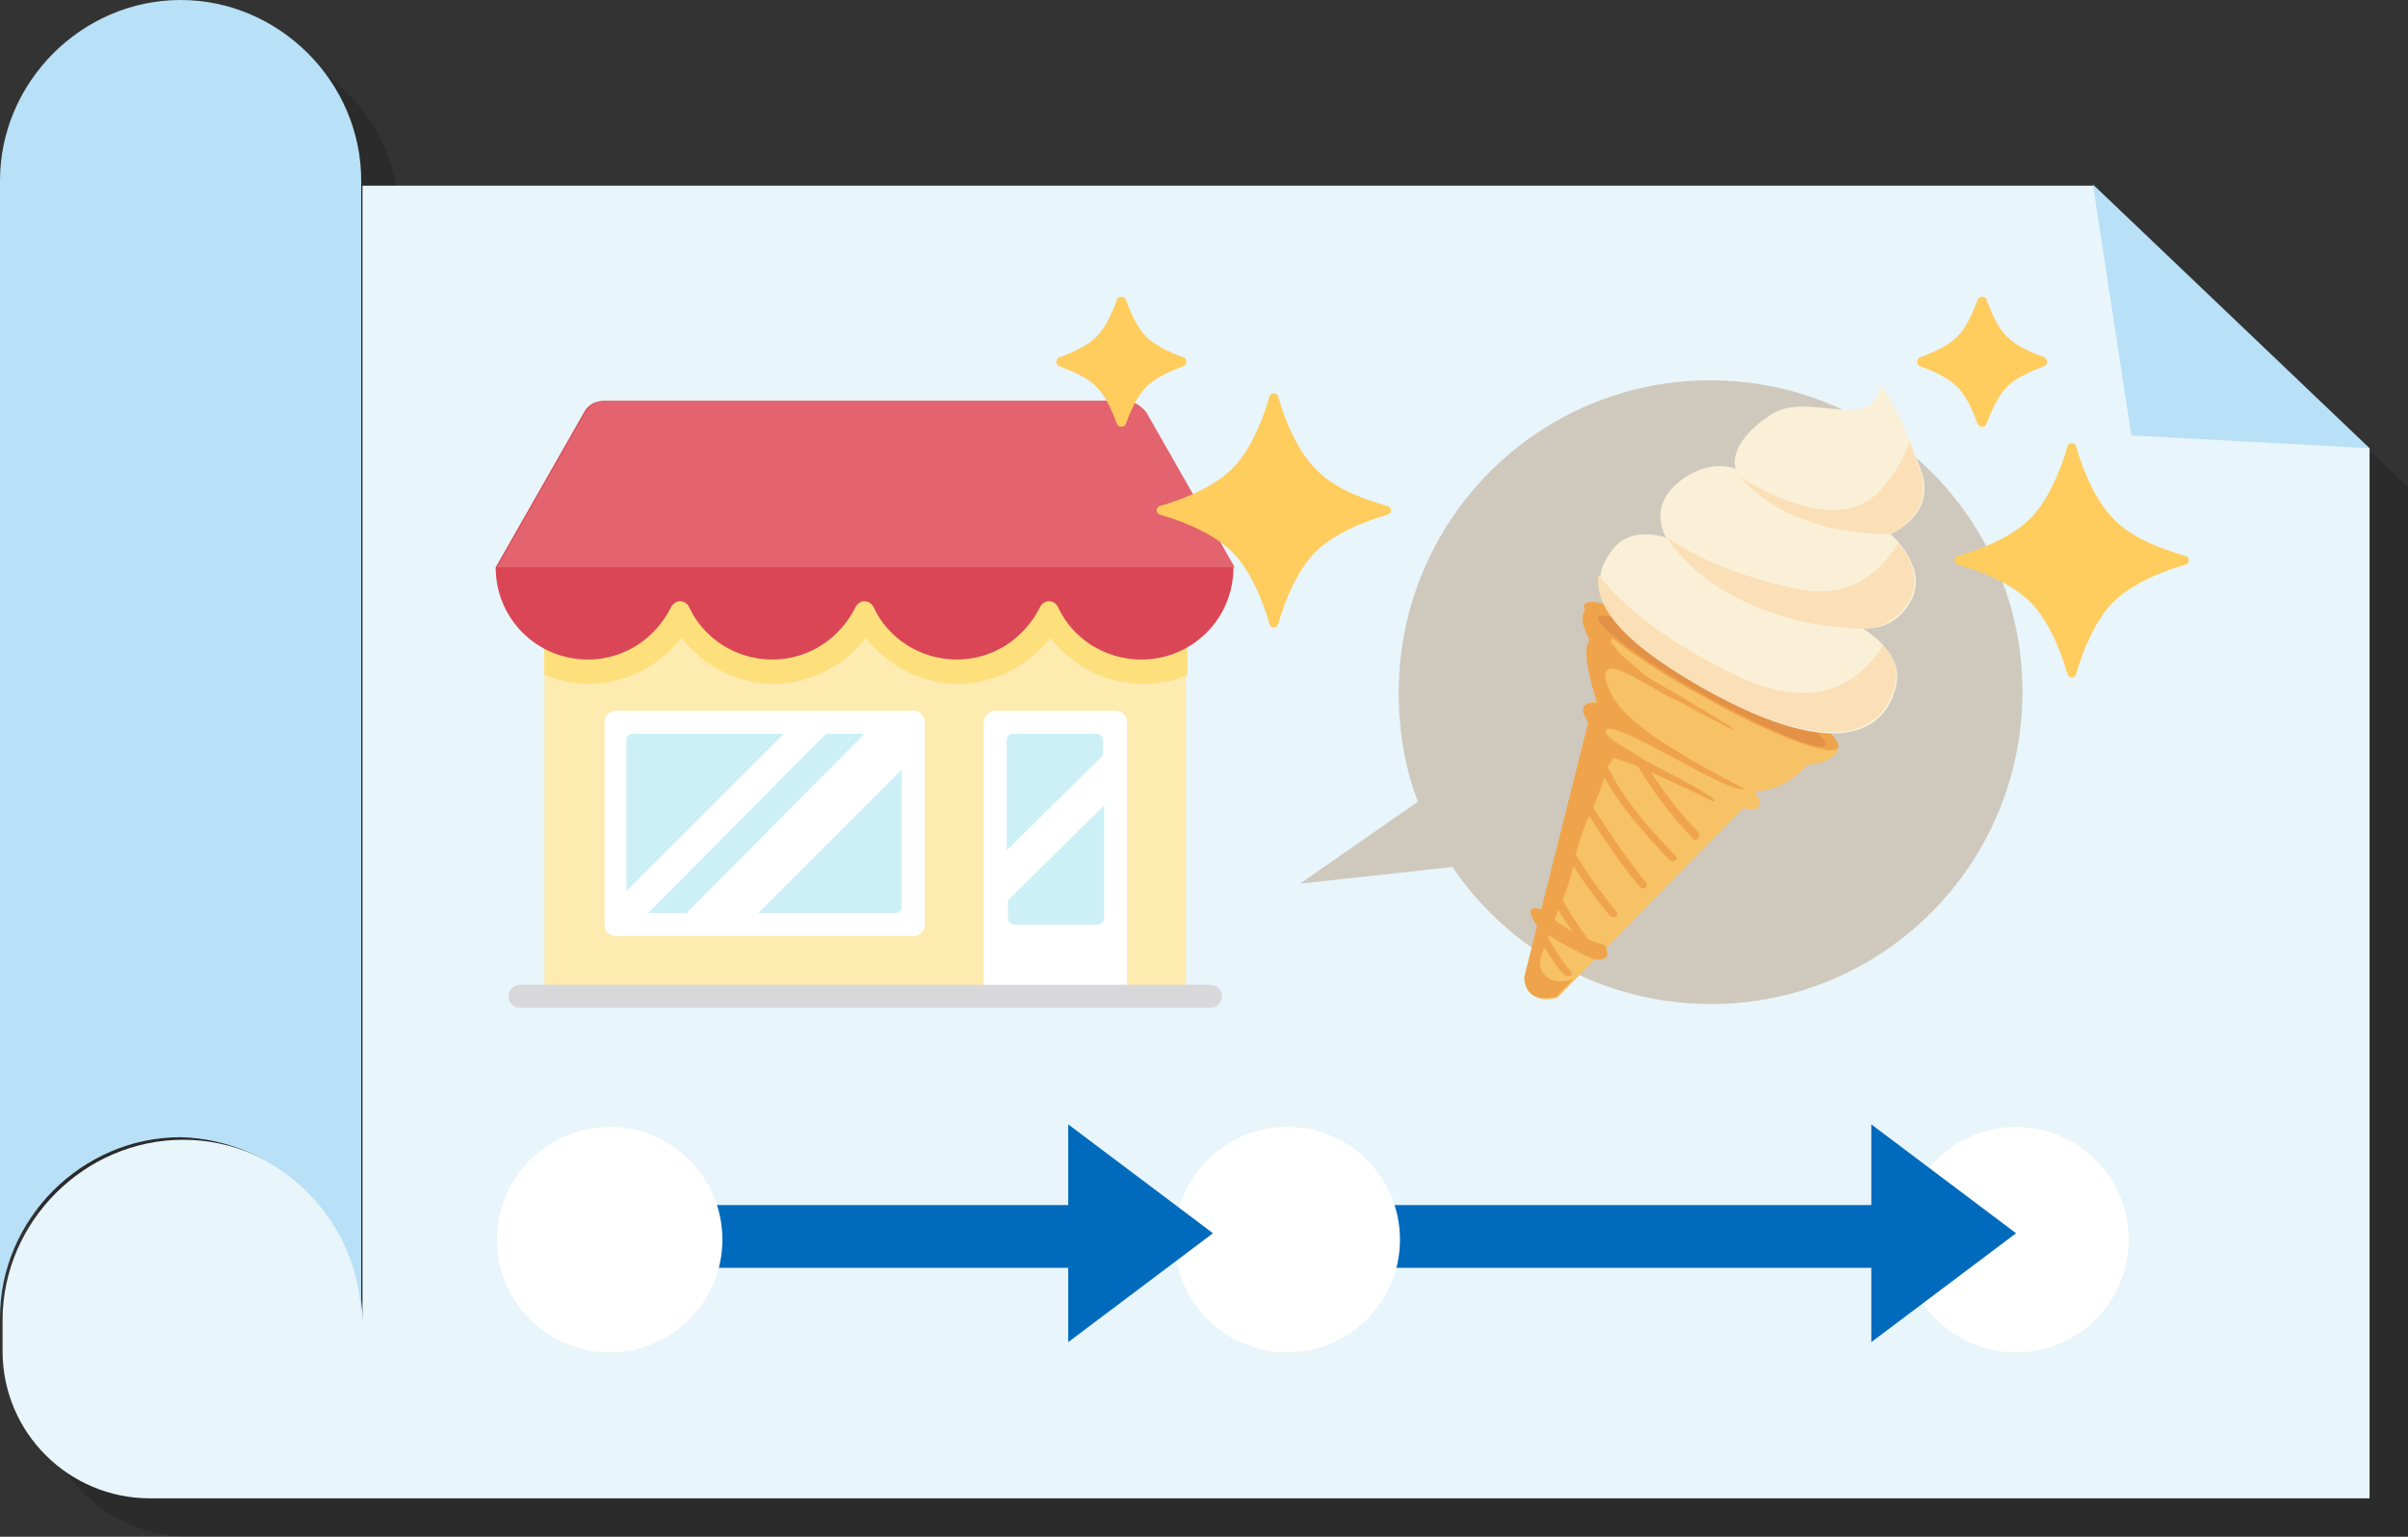 <?xml version="1.0" encoding="utf-8"?>
<!-- Generator: Adobe Illustrator 24.2.3, SVG Export Plug-In . SVG Version: 6.00 Build 0)  -->
<svg version="1.1" id="レイヤー_1" xmlns="http://www.w3.org/2000/svg" xmlns:xlink="http://www.w3.org/1999/xlink" x="0px"
	 y="0px" viewBox="0 0 188 120" style="enable-background:new 0 0 188 120;" xml:space="preserve">
<rect x="0" y="0" width="188" height="120" fill="#333333" stroke="none"/>
<style type="text/css">
	.st0{opacity:0.15;}
	.st1{fill:none;stroke:#000000;stroke-width:1.383;stroke-linecap:round;stroke-linejoin:round;stroke-miterlimit:10;}
	.st2{fill:none;stroke:#000000;stroke-width:2.345;stroke-linecap:round;stroke-linejoin:round;stroke-miterlimit:10;}
	.st3{fill:#E8F5FB;}
	.st4{fill:#B8E0F6;}
	.st5{fill:#FFFFFF;}
	.st6{fill:#006ABC;}
	.st7{fill:#FDEBB0;}
	.st8{fill:#FDDF7C;}
	.st9{fill:#DA4655;}
	.st10{fill:#E3646E;}
	.st11{fill:#D8D7DA;}
	.st12{fill:#CCF0F6;}
	.st13{fill:#FFCD5E;}
	.st14{fill:#CFC9BD;}
	.st15{fill:#F7C165;}
	.st16{fill:none;stroke:#DBA87C;stroke-width:1.383;stroke-linecap:round;stroke-linejoin:round;stroke-miterlimit:10;}
	.st17{fill:#EFA44B;}
	.st18{fill:none;stroke:#EFA44B;stroke-width:2.345;stroke-linecap:round;stroke-linejoin:round;stroke-miterlimit:10;}
	.st19{fill:#E39146;}
	.st20{fill:#FAF0D7;}
	.st21{fill:#F09644;}
	.st22{fill:#FADFB7;}
</style>
<g>
	<g class="st0">
		<path d="M175.3,33.1l-8.9-15.6H31.3v88.7C31.3,98.4,25,92,17.3,92S3.2,98.4,3.2,106.1v2.4c0,6.4,5.2,11.5,11.5,11.5H188
			c0,0,0-52.1,0-82L175.3,33.1z"/>
		<path d="M31.2,106.1v-89C31.2,9.4,24.8,3,17.1,3l0,0C9.4,3,3,9.4,3,17.1v88.8c0-7.7,6.4-14.1,14.1-14.1
			C24.8,92,31.2,98.4,31.2,106.1z"/>
		<ellipse cx="160.4" cy="99.8" rx="8.8" ry="8.8"/>
		<rect x="105.5" y="97.1" width="48" height="4.9"/>
		<polygon points="160.4,99.3 149.1,90.8 149.1,107.8 		"/>
		<ellipse cx="103.5" cy="99.8" rx="8.8" ry="8.8"/>
		<rect x="42.7" y="97.1" width="48" height="4.9"/>
		<polygon points="97.7,99.3 86.4,90.8 86.4,107.8 		"/>
		<ellipse cx="50.6" cy="99.8" rx="8.8" ry="8.8"/>
		<polygon points="166.4,17.4 188,38 169.4,37 		"/>
		<rect x="45.5" y="49.2" width="50.1" height="31.6"/>
		<path d="M45.5,55.7c1.1,0.4,2.2,0.7,3.5,0.7c2.8,0,5.5-1.4,7.2-3.6c1.7,2.2,4.4,3.6,7.2,3.6c2.8,0,5.5-1.4,7.2-3.6
			c1.7,2.2,4.4,3.6,7.2,3.6c2.8,0,5.5-1.4,7.2-3.6c1.7,2.2,4.4,3.6,7.2,3.6c1.2,0,2.4-0.2,3.5-0.7v-6.5H45.5V55.7z"/>
		<path d="M99.3,47.3c0,4-3.2,7.2-7.2,7.2c-2.9,0-5.4-1.7-6.5-4.1c-0.3-0.6-1.1-0.6-1.4,0c-1.2,2.4-3.6,4.1-6.5,4.1
			s-5.4-1.7-6.5-4.1c-0.3-0.6-1.1-0.6-1.4,0c-1.2,2.4-3.6,4.1-6.5,4.1s-5.4-1.7-6.5-4.1c-0.3-0.6-1.1-0.6-1.4,0
			c-1.2,2.4-3.6,4.1-6.5,4.1c-4,0-7.2-3.2-7.2-7.2l6.9-12.1c0.3-0.6,0.9-0.9,1.6-0.9h40.6c0.7,0,1.3,0.4,1.6,0.9L99.3,47.3z"/>
		<path d="M90.8,34.3H50.3c-0.7,0-1.3,0.4-1.6,0.9l-6.9,12.1h57.6l-6.9-12.1C92.1,34.7,91.5,34.3,90.8,34.3z"/>
		<path d="M79.8,59.4v21.4H91V59.4c0-0.5-0.4-0.9-0.9-0.9h-9.3C80.2,58.5,79.8,58.9,79.8,59.4z"/>
		<path d="M97.5,81.7H43.6c-0.5,0-0.9-0.4-0.9-0.9c0-0.5,0.4-0.9,0.9-0.9h53.9c0.5,0,0.9,0.4,0.9,0.9C98.4,81.3,98,81.7,97.5,81.7z"
			/>
		<path d="M74.3,76.1H51.1c-0.5,0-0.9-0.4-0.9-0.9V59.4c0-0.5,0.4-0.9,0.9-0.9h23.2c0.5,0,0.9,0.4,0.9,0.9v15.8
			C75.2,75.7,74.8,76.1,74.3,76.1z"/>
		<path d="M62.2,74.3h10.7c0.3,0,0.5-0.2,0.5-0.5V63.1L62.2,74.3z"/>
		<polygon points="56.6,74.3 70.5,60.3 67.5,60.3 53.6,74.3 		"/>
		<path d="M64.2,60.3H52.4c-0.3,0-0.5,0.2-0.5,0.5v11.8L64.2,60.3z"/>
		<path d="M89.1,62v-1.2c0-0.3-0.2-0.5-0.5-0.5h-6.5c-0.3,0-0.5,0.2-0.5,0.5v8.6L89.1,62z"/>
		<path d="M81.7,73.3v1.4c0,0.3,0.2,0.5,0.5,0.5h6.5c0.3,0,0.5-0.2,0.5-0.5v-8.8L81.7,73.3z"/>
		<path d="M105.7,39.6c-1.3-1.3-2.3-3.5-2.9-5.6c-0.1-0.4-0.6-0.4-0.7,0c-0.6,2.1-1.6,4.3-2.9,5.6c-1.3,1.3-3.5,2.3-5.6,2.9
			c-0.4,0.1-0.4,0.6,0,0.7c2.1,0.6,4.3,1.6,5.6,2.9c1.3,1.3,2.3,3.5,2.9,5.6c0.1,0.4,0.6,0.4,0.7,0c0.6-2.1,1.6-4.3,2.9-5.6
			c1.3-1.3,3.5-2.3,5.6-2.9c0.4-0.1,0.4-0.6,0-0.7C109.1,41.9,107,41,105.7,39.6z"/>
		<path d="M92.5,29.3c-0.7-0.7-1.2-1.8-1.6-2.9c-0.1-0.3-0.6-0.3-0.7,0c-0.4,1.1-0.9,2.2-1.6,2.9c-0.7,0.7-1.8,1.2-2.9,1.6
			c-0.3,0.1-0.3,0.6,0,0.7c1.1,0.4,2.2,0.9,2.9,1.6c0.7,0.7,1.2,1.8,1.6,2.9c0.1,0.3,0.6,0.3,0.7,0c0.4-1.1,0.9-2.2,1.6-2.9
			c0.7-0.7,1.8-1.2,2.9-1.6c0.3-0.1,0.3-0.6,0-0.7C94.3,30.5,93.2,30,92.5,29.3z"/>
		<path d="M159.7,29.3c-0.7-0.7-1.2-1.8-1.6-2.9c-0.1-0.3-0.6-0.3-0.7,0c-0.4,1.1-0.9,2.2-1.6,2.9c-0.7,0.7-1.8,1.2-2.9,1.6
			c-0.3,0.1-0.3,0.6,0,0.7c1.1,0.4,2.2,0.9,2.9,1.6c0.7,0.7,1.2,1.8,1.6,2.9c0.1,0.3,0.6,0.3,0.7,0c0.4-1.1,0.9-2.2,1.6-2.9
			c0.7-0.7,1.8-1.2,2.9-1.6c0.3-0.1,0.3-0.6,0-0.7C161.5,30.5,160.4,30,159.7,29.3z"/>
		<path d="M136.5,32.7c-13.4,0-24.3,10.9-24.3,24.4c0,3,0.5,5.9,1.5,8.5l-9.2,6.4l11.9-1.3c4.4,6.5,11.8,10.7,20.2,10.7
			c13.4,0,24.3-10.9,24.3-24.4C160.9,43.6,150,32.7,136.5,32.7z"/>
		<path d="M127.1,50.5c0,0,4.8,4.1,19.4,11.1c0,0-0.6,1.1-2.4,1.1c0,0-1.5,2-4.1,2.1c0,0,1.3,1.8-0.9,1.3l-14.5,14.8
			c0,0-2.3,0.8-2.5-1.5l5.2-20.1c0,0-1.4-1.7,0.7-1.5c0,0-1.4-4.1-0.6-4.9C127.4,52.9,126.2,51,127.1,50.5z"/>
		<path class="st1" d="M125.3,67.1"/>
		<path d="M123.3,77.8c0.6-2.1,1.5-3.8,2.2-5.9c0.1-0.5,0.3-1,0.4-1.6c0.6-3.1,1.7-4.1,2.5-7.1c0-0.2,0.6-1.1,0.6-1
			c1.7,0.4,6.1,2.6,7.8,3.4c0.6-0.3-5.5-3.2-5.5-3.3c-1.2-0.8,0.2,0.1-2.1-1.3c-0.3-0.2-1.3-1-0.6-1.1c1.7,0,9.4,5.1,10.6,4.7
			c-6.9-3.6-9.4-5.5-10.4-7.4c-0.5-1-0.8-2,0.1-2c1,0,6.7,3.7,4.3,2.1c12.7,6.9-1.5-1.4-1.7-1.5c-1.3-1.2-1.7-1.3-2.7-2.6
			c-0.1-0.2,0.2-0.6,0.5-0.5c0.2,0,0.3,0.1,0.5,0.1c-2-1.4-2.9-2.2-2.9-2.2c-0.9,0.4,0.2,2.4,0.2,2.4c-0.8,0.8,0.6,4.9,0.6,4.9
			c-2-0.2-0.7,1.5-0.7,1.5L122,79.3c0.1,2.3,2.5,1.5,2.5,1.5l1.3-1.3c0,0-0.1,0-0.1,0C123.7,80.1,123,78.6,123.3,77.8z"/>
		<path d="M128.7,74.5c-0.1,0-0.1-0.1-0.1-0.1c-0.1-0.1-2.2-2.7-3.4-4.8c-0.1-0.2,0-0.3,0.2-0.4c0.2,0,0.4,0.1,0.5,0.3
			c1.1,2,3.3,4.7,3.3,4.7c0.1,0.2,0.1,0.3-0.1,0.4C128.9,74.6,128.8,74.6,128.7,74.5z"/>
		<path d="M126.7,76.9c-0.1,0-0.1-0.1-0.1-0.1c-0.1-0.1-1.3-1.5-2.4-3.6c-0.1-0.2,0-0.3,0.2-0.4c0.2,0,0.4,0.1,0.5,0.3
			c1.1,2,2.3,3.5,2.3,3.5c0.1,0.2,0.1,0.3,0,0.4C126.9,77,126.8,77,126.7,76.9z"/>
		<path d="M125.2,79.2c0,0-0.1-0.1-0.1-0.1c0,0-0.8-0.8-2-2.9c-0.1-0.2,0-0.3,0.2-0.4c0.2,0,0.4,0.1,0.5,0.3c1.1,2,1.8,2.7,1.8,2.7
			c0.1,0.1,0.2,0.3,0,0.4C125.5,79.2,125.3,79.2,125.2,79.2z"/>
		<path d="M131.1,72.3c-0.1,0-0.1-0.1-0.1-0.1c-2.1-2.4-4.4-6.3-4.5-6.4c-0.1-0.2,0-0.3,0.1-0.4c0.2,0,0.4,0.1,0.5,0.2
			c0,0,2.4,3.9,4.4,6.3c0.1,0.2,0.1,0.3,0,0.4C131.3,72.4,131.2,72.4,131.1,72.3z"/>
		<path d="M133.4,70.2c0,0-0.1-0.1-0.1-0.1c-0.2-0.2-3.8-3.8-5.3-6.9c-0.1-0.2,0-0.3,0.2-0.3c0.2,0,0.4,0.1,0.5,0.3
			c1.4,3,5.1,6.6,5.1,6.6c0.1,0.1,0.2,0.3,0,0.4C133.6,70.3,133.5,70.3,133.4,70.2z"/>
		<path d="M135.2,68.5c0,0-0.1-0.1-0.1-0.1c-2.6-2.7-4.2-5.5-4.3-5.7c-0.1-0.2,0-0.3,0.1-0.4c0.2,0,0.4,0.1,0.5,0.2
			c0,0,1.6,2.8,4.2,5.5c0.1,0.1,0.1,0.3,0,0.4C135.5,68.6,135.3,68.6,135.2,68.5z"/>
		<path class="st2" d="M135.1,64.5"/>
		<path d="M146.5,61.4c-0.5,0.8-5.5-1.1-10.9-4.2s-9.4-6.2-8.9-7c0.5-0.8,5.2,0.9,10.6,3.9C142.7,57.2,147,60.6,146.5,61.4z"/>
		<path d="M145.5,61.2c-0.3,0.6-4.8-1.3-9.6-4c-4.8-2.7-8.4-5.4-8.1-6c0.3-0.6,4.5,1.1,9.3,3.7C141.9,57.7,145.8,60.5,145.5,61.2z"
			/>
		<path d="M123.3,74c0,0,2.3,2.1,5,2.8c0,0,0.8,1.4-0.9,1.1c0,0-3.5-1.6-4.4-2.6C123,75.3,121.7,73.5,123.3,74z"/>
		<path d="M149.8,33c0,0,0,1.9-2,2c-2.1,0.1-4.6-0.8-6.4,0.3c-1.8,1.1-3.3,2.8-2.9,4.3c0,0-2.1-0.9-4.5,1.1c-2.4,2-0.9,4.3-0.9,4.3
			s-2.6-1-4.1,0.8c-1.5,1.8-3.2,5.4,7.8,11.4c11,5.9,13.6,1.9,14.2-0.5c0.8-2.8-2.7-4.7-2.7-4.7s2.4,0.6,3.9-2.1
			c1.4-2.6-1.6-5.2-1.6-5.2s3.4-1.4,2.5-4.6C152,36.9,151,34.6,149.8,33z"/>
		<path d="M149.5,51.8c-0.1,0-0.3,0-0.4,0C149.2,51.8,149.4,51.8,149.5,51.8z"/>
		<path d="M149.7,41.4c-3.6,3.8-10.9-1.2-10.9-1.2c3.2,3.6,8,4.5,11.7,4.5c0,0,0,0,0,0s3.4-1.4,2.5-4.6c-0.3-1-0.6-1.8-0.9-2.6
			C151.7,38.6,151,40,149.7,41.4z"/>
		<path d="M148.8,51.8c0.1,0,0.2,0,0.3,0C148.9,51.8,148.8,51.7,148.8,51.8C148.8,51.7,148.8,51.7,148.8,51.8z"/>
		<path d="M152.1,49.8c0.9-1.7-0.1-3.4-0.9-4.4c-1.1,1.8-3.4,4.5-7.8,3.6c-6.6-1.3-10.2-4-10.2-4s2.4,4.6,10.4,6.5
			c1.7,0.4,3.2,0.5,4.5,0.6c0,0-0.1,0-0.1,0s0.1,0,0.3,0c0.1,0,0.3,0,0.4,0C149.7,52,151.1,51.6,152.1,49.8z"/>
		<path d="M136.7,57.1c11,5.9,13.6,1.9,14.2-0.5c0.4-1.3-0.2-2.4-0.9-3.2c-1.2,2-4.4,5.6-11.1,2.5c-6.9-3.2-10-6.6-11.1-8
			C127.5,50,129,53,136.7,57.1z"/>
		<path d="M168,43.5c-1.3-1.3-2.3-3.5-2.9-5.6c-0.1-0.4-0.6-0.4-0.7,0c-0.6,2.1-1.6,4.3-2.9,5.6c-1.3,1.3-3.5,2.3-5.6,2.9
			c-0.4,0.1-0.4,0.6,0,0.7c2.1,0.6,4.3,1.6,5.6,2.9c1.3,1.3,2.3,3.5,2.9,5.6c0.1,0.4,0.6,0.4,0.7,0c0.6-2.1,1.6-4.3,2.9-5.6
			c1.3-1.3,3.5-2.3,5.6-2.9c0.4-0.1,0.4-0.6,0-0.7C171.5,45.8,169.3,44.9,168,43.5z"/>
	</g>
	<g>
		<g>
			<path class="st3" d="M172.3,30.1l-8.9-15.6H28.3v88.7C28.3,95.4,22,89,14.3,89S0.2,95.4,0.2,103.1v2.4c0,6.4,5.2,11.5,11.5,11.5
				H185c0,0,0-52.1,0-82L172.3,30.1z"/>
			<path class="st4" d="M28.2,103.1v-89C28.2,6.4,21.8,0,14.1,0l0,0C6.4,0,0,6.4,0,14.1v88.8c0-7.7,6.4-14.1,14.1-14.1
				C21.8,89,28.2,95.4,28.2,103.1z"/>
			<g>
				<ellipse class="st5" cx="157.4" cy="96.8" rx="8.8" ry="8.8"/>
				<g>
					<rect x="102.5" y="94.1" class="st6" width="48" height="4.9"/>
					<polygon class="st6" points="157.4,96.3 146.1,87.8 146.1,104.8 					"/>
				</g>
				<ellipse class="st5" cx="100.5" cy="96.8" rx="8.8" ry="8.8"/>
				<g>
					<rect x="39.7" y="94.1" class="st6" width="48" height="4.9"/>
					<polygon class="st6" points="94.7,96.3 83.4,87.8 83.4,104.8 					"/>
				</g>
				<ellipse class="st5" cx="47.6" cy="96.8" rx="8.8" ry="8.8"/>
			</g>
			<polygon class="st4" points="163.4,14.4 185,35 166.4,34 			"/>
			<g>
				<g>
					<g>
						<rect x="42.5" y="46.2" class="st7" width="50.1" height="31.6"/>
						<path class="st8" d="M42.5,52.7c1.1,0.4,2.2,0.7,3.5,0.7c2.8,0,5.5-1.4,7.2-3.6c1.7,2.2,4.4,3.6,7.2,3.6
							c2.8,0,5.5-1.4,7.2-3.6c1.7,2.2,4.4,3.6,7.2,3.6c2.8,0,5.5-1.4,7.2-3.6c1.7,2.2,4.4,3.6,7.2,3.6c1.2,0,2.4-0.2,3.5-0.7v-6.5
							H42.5V52.7z"/>
						<path class="st9" d="M96.3,44.3c0,4-3.2,7.2-7.2,7.2c-2.9,0-5.4-1.7-6.5-4.1c-0.3-0.6-1.1-0.6-1.4,0c-1.2,2.4-3.6,4.1-6.5,4.1
							s-5.4-1.7-6.5-4.1c-0.3-0.6-1.1-0.6-1.4,0c-1.2,2.4-3.6,4.1-6.5,4.1c-2.9,0-5.4-1.7-6.5-4.1c-0.3-0.6-1.1-0.6-1.4,0
							c-1.2,2.4-3.6,4.1-6.5,4.1c-4,0-7.2-3.2-7.2-7.2l6.9-12.1c0.3-0.6,0.9-0.9,1.6-0.9h40.6c0.7,0,1.3,0.4,1.6,0.9L96.3,44.3z"/>
						<path class="st10" d="M87.8,31.3H47.3c-0.7,0-1.3,0.4-1.6,0.9l-6.9,12.1h57.6l-6.9-12.1C89.1,31.7,88.5,31.3,87.8,31.3z"/>
						<path class="st5" d="M76.8,56.4v21.4H88V56.4c0-0.5-0.4-0.9-0.9-0.9h-9.3C77.2,55.5,76.8,55.9,76.8,56.4z"/>
						<path class="st11" d="M94.5,78.7H40.6c-0.5,0-0.9-0.4-0.9-0.9c0-0.5,0.4-0.9,0.9-0.9h53.9c0.5,0,0.9,0.4,0.9,0.9
							C95.4,78.3,95,78.7,94.5,78.7z"/>
						<path class="st5" d="M71.3,73.1H48.1c-0.5,0-0.9-0.4-0.9-0.9V56.4c0-0.5,0.4-0.9,0.9-0.9h23.2c0.5,0,0.9,0.4,0.9,0.9v15.8
							C72.2,72.7,71.8,73.1,71.3,73.1z"/>
						<g>
							<path class="st12" d="M59.2,71.3h10.7c0.3,0,0.5-0.2,0.5-0.5V60.1L59.2,71.3z"/>
							<polygon class="st12" points="53.6,71.3 67.5,57.3 64.5,57.3 50.6,71.3 							"/>
							<path class="st12" d="M61.2,57.3H49.4c-0.3,0-0.5,0.2-0.5,0.5v11.8L61.2,57.3z"/>
							<path class="st12" d="M86.1,59v-1.2c0-0.3-0.2-0.5-0.5-0.5h-6.5c-0.3,0-0.5,0.2-0.5,0.5v8.6L86.1,59z"/>
							<path class="st12" d="M78.7,70.3v1.4c0,0.3,0.2,0.5,0.5,0.5h6.5c0.3,0,0.5-0.2,0.5-0.5v-8.8L78.7,70.3z"/>
						</g>
					</g>
				</g>
				<g>
					<path class="st13" d="M102.7,36.6c-1.3-1.3-2.3-3.5-2.9-5.6c-0.1-0.4-0.6-0.4-0.7,0c-0.6,2.1-1.6,4.3-2.9,5.6
						c-1.3,1.3-3.5,2.3-5.6,2.9c-0.4,0.1-0.4,0.6,0,0.7c2.1,0.6,4.3,1.6,5.6,2.9c1.3,1.3,2.3,3.5,2.9,5.6c0.1,0.4,0.6,0.4,0.7,0
						c0.6-2.1,1.6-4.3,2.9-5.6c1.3-1.3,3.5-2.3,5.6-2.9c0.4-0.1,0.4-0.6,0-0.7C106.1,38.9,104,38,102.7,36.6z"/>
					<path class="st13" d="M89.5,26.3c-0.7-0.7-1.2-1.8-1.6-2.9c-0.1-0.3-0.6-0.3-0.7,0c-0.4,1.1-0.9,2.2-1.6,2.9
						c-0.7,0.7-1.8,1.2-2.9,1.6c-0.3,0.1-0.3,0.6,0,0.7c1.1,0.4,2.2,0.9,2.9,1.6c0.7,0.7,1.2,1.8,1.6,2.9c0.1,0.3,0.6,0.3,0.7,0
						c0.4-1.1,0.9-2.2,1.6-2.9c0.7-0.7,1.8-1.2,2.9-1.6c0.3-0.1,0.3-0.6,0-0.7C91.3,27.5,90.2,27,89.5,26.3z"/>
				</g>
			</g>
			<path class="st13" d="M156.7,26.3c-0.7-0.7-1.2-1.8-1.6-2.9c-0.1-0.3-0.6-0.3-0.7,0c-0.4,1.1-0.9,2.2-1.6,2.9
				c-0.7,0.7-1.8,1.2-2.9,1.6c-0.3,0.1-0.3,0.6,0,0.7c1.1,0.4,2.2,0.9,2.9,1.6c0.7,0.7,1.2,1.8,1.6,2.9c0.1,0.3,0.6,0.3,0.7,0
				c0.4-1.1,0.9-2.2,1.6-2.9c0.7-0.7,1.8-1.2,2.9-1.6c0.3-0.1,0.3-0.6,0-0.7C158.5,27.5,157.4,27,156.7,26.3z"/>
			<g>
				<g>
					<path class="st14" d="M133.5,29.7c-13.4,0-24.3,10.9-24.3,24.4c0,3,0.5,5.9,1.5,8.5l-9.2,6.4l11.9-1.3
						c4.4,6.5,11.8,10.7,20.2,10.7c13.4,0,24.3-10.9,24.3-24.4C157.9,40.6,147,29.7,133.5,29.7z"/>
				</g>
			</g>
			<g>
				<g>
					<path class="st15" d="M124.1,47.5c0,0,4.8,4.1,19.4,11.1c0,0-0.6,1.1-2.4,1.1c0,0-1.5,2-4.1,2.1c0,0,1.3,1.8-0.9,1.3
						l-14.5,14.8c0,0-2.3,0.8-2.5-1.5l5.2-20.1c0,0-1.4-1.7,0.7-1.5c0,0-1.4-4.1-0.6-4.9C124.4,49.9,123.2,48,124.1,47.5z"/>
					<path class="st16" d="M122.3,64.1"/>
					<path class="st17" d="M120.3,74.8c0.6-2.1,1.5-3.8,2.2-5.9c0.1-0.5,0.3-1,0.4-1.6c0.6-3.1,1.7-4.1,2.5-7.1c0-0.2,0.6-1.1,0.6-1
						c1.7,0.4,6.1,2.6,7.8,3.4c0.6-0.3-5.5-3.2-5.5-3.3c-1.2-0.8,0.2,0.1-2.1-1.3c-0.3-0.2-1.3-1-0.6-1.1c1.7,0,9.4,5.1,10.6,4.7
						c-6.9-3.6-9.4-5.5-10.4-7.4c-0.5-1-0.8-2,0.1-2c1,0,6.7,3.7,4.3,2.1c12.7,6.9-1.5-1.4-1.7-1.5c-1.3-1.2-1.7-1.3-2.7-2.6
						c-0.1-0.2,0.2-0.6,0.5-0.5c0.2,0,0.3,0.1,0.5,0.1c-2-1.4-2.9-2.2-2.9-2.2c-0.9,0.4,0.2,2.4,0.2,2.4c-0.8,0.8,0.6,4.9,0.6,4.9
						c-2-0.2-0.7,1.5-0.7,1.5L119,76.3c0.1,2.3,2.5,1.5,2.5,1.5l1.3-1.3c0,0-0.1,0-0.1,0C120.7,77.1,120,75.6,120.3,74.8z"/>
					<path class="st17" d="M125.7,71.5c-0.1,0-0.1-0.1-0.1-0.1c-0.1-0.1-2.2-2.7-3.4-4.8c-0.1-0.2,0-0.3,0.2-0.4
						c0.2,0,0.4,0.1,0.5,0.3c1.1,2,3.3,4.7,3.3,4.7c0.1,0.2,0.1,0.3-0.1,0.4C125.9,71.6,125.8,71.6,125.7,71.5z"/>
					<path class="st17" d="M123.7,73.9c-0.1,0-0.1-0.1-0.1-0.1c-0.1-0.1-1.3-1.5-2.4-3.6c-0.1-0.2,0-0.3,0.2-0.4
						c0.2,0,0.4,0.1,0.5,0.3c1.1,2,2.3,3.5,2.3,3.5c0.1,0.2,0.1,0.3,0,0.4C123.9,74,123.8,74,123.7,73.9z"/>
					<path class="st17" d="M122.2,76.2c0,0-0.1-0.1-0.1-0.1c0,0-0.8-0.8-2-2.9c-0.1-0.2,0-0.3,0.2-0.4c0.2,0,0.4,0.1,0.5,0.3
						c1.1,2,1.8,2.7,1.8,2.7c0.1,0.1,0.2,0.3,0,0.4C122.5,76.2,122.3,76.2,122.2,76.2z"/>
					<path class="st17" d="M128.1,69.3c-0.1,0-0.1-0.1-0.1-0.1c-2.1-2.4-4.4-6.3-4.5-6.4c-0.1-0.2,0-0.3,0.1-0.4
						c0.2,0,0.4,0.1,0.5,0.2c0,0,2.4,3.9,4.4,6.3c0.1,0.2,0.1,0.3,0,0.4C128.3,69.4,128.2,69.4,128.1,69.3z"/>
					<path class="st17" d="M130.4,67.2c0,0-0.1-0.1-0.1-0.1c-0.2-0.2-3.8-3.8-5.3-6.9c-0.1-0.2,0-0.3,0.2-0.3c0.2,0,0.4,0.1,0.5,0.3
						c1.4,3,5.1,6.6,5.1,6.6c0.1,0.1,0.2,0.3,0,0.4C130.6,67.3,130.5,67.3,130.4,67.2z"/>
					<path class="st17" d="M132.2,65.5c0,0-0.1-0.1-0.1-0.1c-2.6-2.7-4.2-5.5-4.3-5.7c-0.1-0.2,0-0.3,0.1-0.4c0.2,0,0.4,0.1,0.5,0.2
						c0,0,1.6,2.8,4.2,5.5c0.1,0.1,0.1,0.3,0,0.4C132.5,65.6,132.3,65.6,132.2,65.5z"/>
					<path class="st18" d="M132.1,61.5"/>
					<path class="st17" d="M143.5,58.4c-0.5,0.8-5.5-1.1-10.9-4.2c-5.4-3-9.4-6.2-8.9-7c0.5-0.8,5.2,0.9,10.6,3.9
						C139.7,54.2,144,57.6,143.5,58.4z"/>
					<path class="st19" d="M142.5,58.2c-0.3,0.6-4.8-1.3-9.6-4c-4.8-2.7-8.4-5.4-8.1-6c0.3-0.6,4.5,1.1,9.3,3.7
						C138.9,54.7,142.8,57.5,142.5,58.2z"/>
					<path class="st17" d="M120.3,71c0,0,2.3,2.1,5,2.8c0,0,0.8,1.4-0.9,1.1c0,0-3.5-1.6-4.4-2.6C120,72.3,118.7,70.5,120.3,71z"/>
				</g>
				<g>
					<path class="st20" d="M146.8,30c0,0,0,1.9-2,2c-2.1,0.1-4.6-0.8-6.4,0.3c-1.8,1.1-3.3,2.8-2.9,4.3c0,0-2.1-0.9-4.5,1.1
						c-2.4,2-0.9,4.3-0.9,4.3s-2.6-1-4.1,0.8c-1.5,1.8-3.2,5.4,7.8,11.4c11,5.9,13.6,1.9,14.2-0.5c0.8-2.8-2.7-4.7-2.7-4.7
						s2.4,0.6,3.9-2.1c1.4-2.6-1.6-5.2-1.6-5.2s3.4-1.4,2.5-4.6C149,33.9,148,31.6,146.8,30z"/>
					<path class="st21" d="M146.5,48.8c-0.1,0-0.3,0-0.4,0C146.2,48.8,146.4,48.8,146.5,48.8z"/>
					<path class="st22" d="M146.7,38.4c-3.6,3.8-10.9-1.2-10.9-1.2c3.2,3.6,8,4.5,11.7,4.5c0,0,0,0,0,0s3.4-1.4,2.5-4.6
						c-0.3-1-0.6-1.8-0.9-2.6C148.7,35.6,148,37,146.7,38.4z"/>
					<path class="st21" d="M145.8,48.8c0.1,0,0.2,0,0.3,0C145.9,48.8,145.8,48.7,145.8,48.8C145.8,48.7,145.8,48.7,145.8,48.8z"/>
					<path class="st22" d="M149.1,46.8c0.9-1.7-0.1-3.4-0.9-4.4c-1.1,1.8-3.4,4.5-7.8,3.6c-6.6-1.3-10.2-4-10.2-4s2.4,4.6,10.4,6.5
						c1.7,0.4,3.2,0.5,4.5,0.6c0,0-0.1,0-0.1,0s0.1,0,0.3,0c0.1,0,0.3,0,0.4,0C146.7,49,148.1,48.6,149.1,46.8z"/>
					<path class="st22" d="M133.7,54.1c11,5.9,13.6,1.9,14.2-0.5c0.4-1.3-0.2-2.4-0.9-3.2c-1.2,2-4.4,5.6-11.1,2.5
						c-6.9-3.2-10-6.6-11.1-8C124.5,47,126,50,133.7,54.1z"/>
				</g>
			</g>
			<path class="st13" d="M165,40.5c-1.3-1.3-2.3-3.5-2.9-5.6c-0.1-0.4-0.6-0.4-0.7,0c-0.6,2.1-1.6,4.3-2.9,5.6
				c-1.3,1.3-3.5,2.3-5.6,2.9c-0.4,0.1-0.4,0.6,0,0.7c2.1,0.6,4.3,1.6,5.6,2.9c1.3,1.3,2.3,3.5,2.9,5.6c0.1,0.4,0.6,0.4,0.7,0
				c0.6-2.1,1.6-4.3,2.9-5.6c1.3-1.3,3.5-2.3,5.6-2.9c0.4-0.1,0.4-0.6,0-0.7C168.5,42.8,166.3,41.9,165,40.5z"/>
		</g>
	</g>
</g>
</svg>

